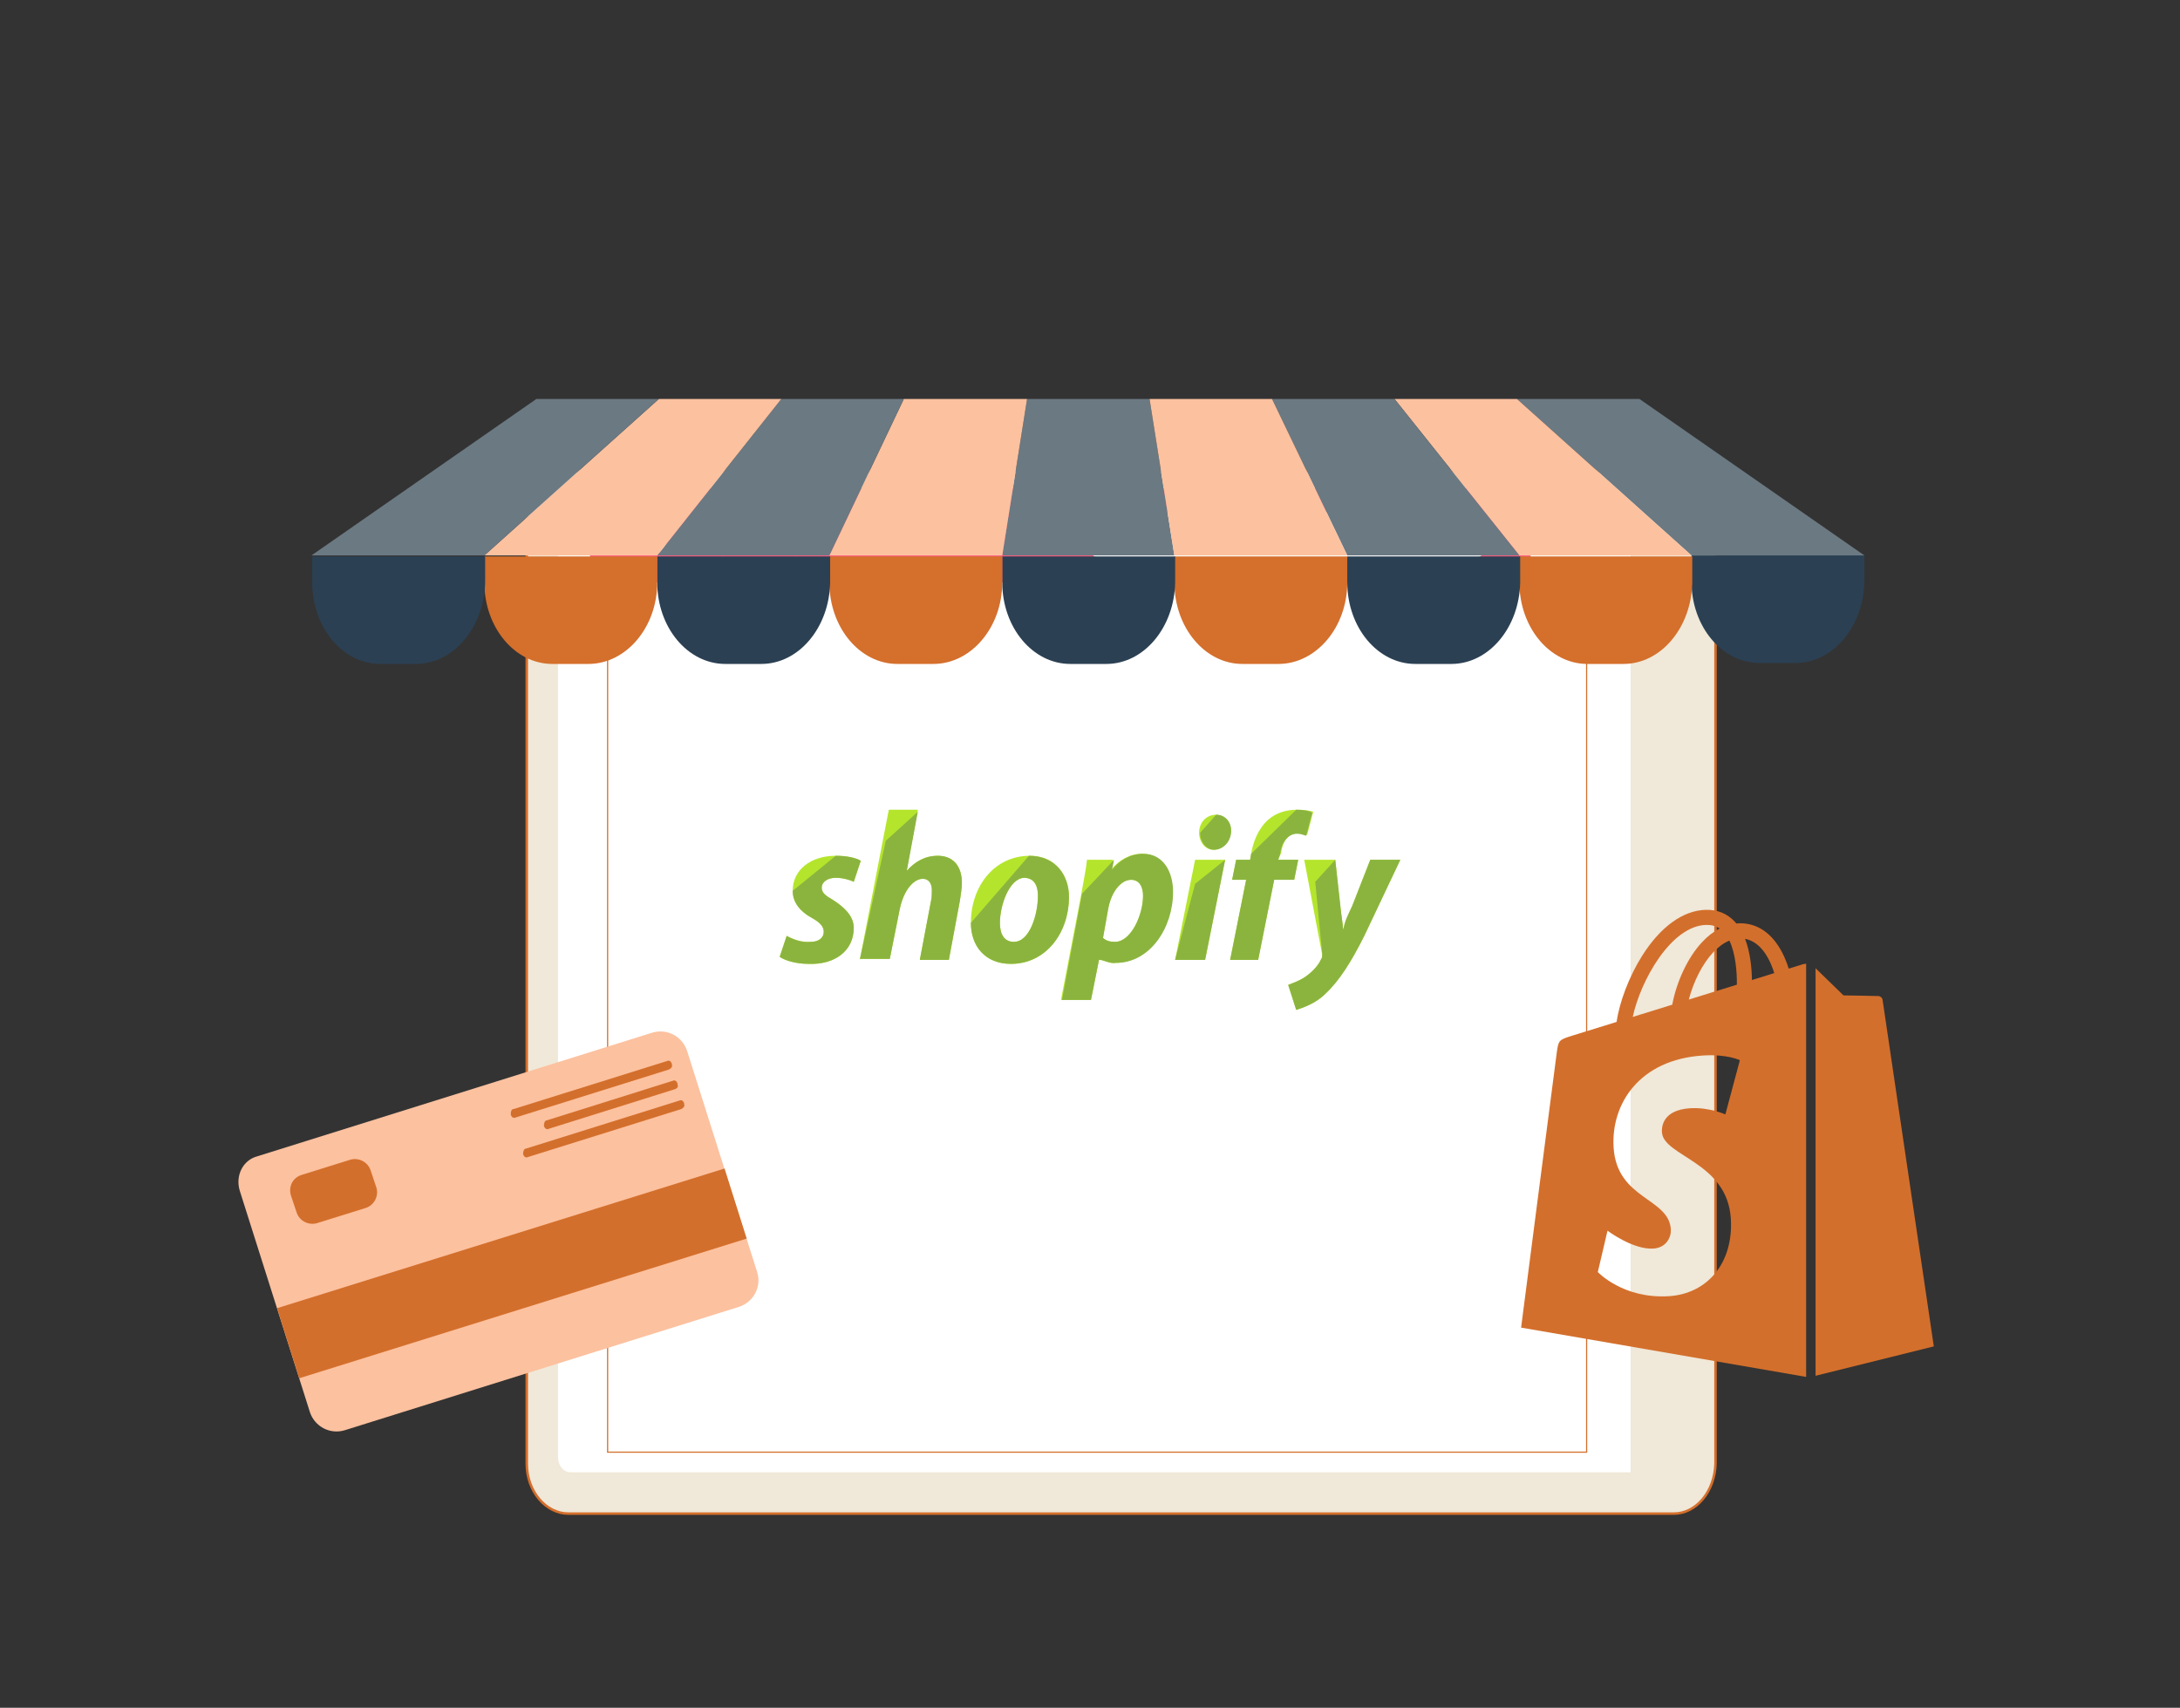 <svg width="448" height="351" viewBox="0 0 448 351" fill="none" xmlns="http://www.w3.org/2000/svg">
<rect x="0" y="0" width="448" height="351" fill="#333333" stroke="none"/>
<path fill-rule="evenodd" clip-rule="evenodd" d="M343.989 311.097H116.806C112.2 311.097 108.252 306.559 108.252 300.836V107.06C108.252 101.534 112.036 96.8 116.806 96.8H343.989C348.595 96.8 352.544 101.337 352.544 107.06V300.836C352.379 306.559 348.595 311.097 343.989 311.097Z" fill="#F0E8D8"/>
<path d="M343.989 311.097H116.806C112.2 311.097 108.252 306.559 108.252 300.836V107.06C108.252 101.534 112.036 96.8 116.806 96.8H343.989C348.595 96.8 352.544 101.337 352.544 107.06V300.836C352.379 306.559 348.595 311.097 343.989 311.097Z" stroke="#D46F2C" stroke-width="0.515" stroke-miterlimit="22.926"/>
<path fill-rule="evenodd" clip-rule="evenodd" d="M335.106 302.611H117.299C115.819 302.611 114.667 301.23 114.667 299.454V108.638C114.667 106.863 115.819 105.482 117.299 105.482H335.106V302.611Z" fill="white"/>
<path d="M326.059 130.74H124.868V298.469H326.059V130.74Z" fill="white"/>
<path d="M326.059 130.74H124.868V298.469H326.059V130.74Z" stroke="#D46F2C" stroke-width="0.24" stroke-miterlimit="10"/>
<path d="M326.881 122.451H124.374V132.516H326.881V122.451Z" fill="white"/>
<path fill-rule="evenodd" clip-rule="evenodd" d="M314.543 119.69V107.849C314.543 103.706 311.746 100.351 308.292 100.351H127.499C124.044 100.351 121.248 103.706 121.248 107.849V119.69H314.543Z" fill="#FF5B7E"/>
<path fill-rule="evenodd" clip-rule="evenodd" d="M302.699 114.756H226.368C224.558 114.756 222.913 112.98 222.913 110.613V109.427C222.913 107.258 224.393 105.284 226.368 105.284H302.699C304.508 105.284 306.154 107.06 306.154 109.427V110.613C306.154 112.782 304.673 114.756 302.699 114.756Z" fill="white"/>
<path fill-rule="evenodd" clip-rule="evenodd" d="M137.206 110.02C137.206 112.19 135.725 114.164 133.75 114.164C131.941 114.164 130.296 112.387 130.296 110.02C130.296 107.849 131.776 105.876 133.75 105.876C135.725 105.876 137.206 107.651 137.206 110.02Z" fill="white"/>
<path fill-rule="evenodd" clip-rule="evenodd" d="M152.011 110.02C152.011 112.19 150.53 114.164 148.555 114.164C146.746 114.164 145.101 112.387 145.101 110.02C145.101 107.849 146.582 105.876 148.555 105.876C150.53 105.876 152.011 107.651 152.011 110.02Z" fill="white"/>
<path fill-rule="evenodd" clip-rule="evenodd" d="M166.981 110.02C166.981 112.19 165.5 114.164 163.525 114.164C161.717 114.164 160.071 112.387 160.071 110.02C160.071 107.849 161.552 105.876 163.525 105.876C165.5 105.876 166.981 107.651 166.981 110.02Z" fill="white"/>
<path fill-rule="evenodd" clip-rule="evenodd" d="M262.724 136.462H255.321C247.589 136.462 241.338 128.963 241.338 119.688V114.361H276.871V119.688C276.871 128.963 270.456 136.462 262.724 136.462Z" fill="#D46F2C"/>
<path fill-rule="evenodd" clip-rule="evenodd" d="M227.355 136.462H219.952C212.22 136.462 205.969 128.963 205.969 119.688V114.361H241.501V119.688C241.338 128.963 235.087 136.462 227.355 136.462Z" fill="#2B4053"/>
<path fill-rule="evenodd" clip-rule="evenodd" d="M191.822 136.462H184.419C176.687 136.462 170.436 128.963 170.436 119.688V114.361H205.969V119.688C205.969 128.963 199.554 136.462 191.822 136.462Z" fill="#D46F2C"/>
<path fill-rule="evenodd" clip-rule="evenodd" d="M156.452 136.462H149.05C141.317 136.462 135.066 128.963 135.066 119.688V114.361H170.6V119.688C170.436 128.963 164.184 136.462 156.452 136.462Z" fill="#2B4053"/>
<path fill-rule="evenodd" clip-rule="evenodd" d="M120.919 136.462H113.516C105.784 136.462 99.533 128.963 99.533 119.688V114.361H135.067V119.688C135.067 128.963 128.651 136.462 120.919 136.462Z" fill="#D46F2C"/>
<path fill-rule="evenodd" clip-rule="evenodd" d="M368.995 136.264H361.592C353.86 136.264 347.609 128.766 347.609 119.493V114.164H383.143V119.493C382.978 128.766 376.727 136.264 368.995 136.264Z" fill="#2B4053"/>
<path fill-rule="evenodd" clip-rule="evenodd" d="M333.626 136.462H326.222C318.492 136.462 312.24 128.963 312.24 119.688V114.361H347.773V119.688C347.608 128.963 341.357 136.462 333.626 136.462Z" fill="#D46F2C"/>
<path fill-rule="evenodd" clip-rule="evenodd" d="M298.257 136.462H290.854C283.122 136.462 276.871 128.963 276.871 119.688V114.361H312.405V119.688C312.24 128.963 305.989 136.462 298.257 136.462Z" fill="#2B4053"/>
<path fill-rule="evenodd" clip-rule="evenodd" d="M85.55 136.462H78.147C70.416 136.462 64.164 128.963 64.164 119.688V114.361H99.698V119.688C99.533 128.766 93.282 136.462 85.55 136.462Z" fill="#2B4053"/>
<path fill-rule="evenodd" clip-rule="evenodd" d="M236.238 82H211.068L205.969 114.164H241.338L236.238 82Z" fill="#6B7982"/>
<path fill-rule="evenodd" clip-rule="evenodd" d="M211.068 82H185.735L170.436 114.164H205.969L211.068 82Z" fill="#FCC19F"/>
<path fill-rule="evenodd" clip-rule="evenodd" d="M185.735 82H160.565L135.066 114.164H170.436L185.735 82Z" fill="#6B7982"/>
<path fill-rule="evenodd" clip-rule="evenodd" d="M160.565 82H135.395L99.533 114.164H135.067L160.565 82Z" fill="#FCC19F"/>
<path fill-rule="evenodd" clip-rule="evenodd" d="M135.395 82H110.226L64 114.164H99.533L135.395 82Z" fill="#6B7982"/>
<path fill-rule="evenodd" clip-rule="evenodd" d="M336.916 82H311.746L347.609 114.164H383.143L336.916 82Z" fill="#6B7982"/>
<path fill-rule="evenodd" clip-rule="evenodd" d="M311.746 82H286.576L312.24 114.164H347.608L311.746 82Z" fill="#FCC19F"/>
<path fill-rule="evenodd" clip-rule="evenodd" d="M286.576 82H261.408L276.871 114.164H312.24L286.576 82Z" fill="#6B7982"/>
<path fill-rule="evenodd" clip-rule="evenodd" d="M261.408 82H236.238L241.338 114.164H276.871L261.408 82Z" fill="#FCC19F"/>
<path fill-rule="evenodd" clip-rule="evenodd" d="M52.987 237.624L133.98 212.269C137.095 211.301 140.21 213.043 141.184 215.946L155.591 261.431C156.564 264.528 154.812 267.625 151.892 268.592L70.899 293.948C67.784 294.915 64.669 293.173 63.696 290.27L49.288 244.786C48.315 241.689 49.872 238.398 52.987 237.624Z" fill="#FCC19F"/>
<path d="M148.894 240.17L56.945 268.874L61.494 283.278L153.444 254.574L148.894 240.17Z" fill="#D36F2C"/>
<path fill-rule="evenodd" clip-rule="evenodd" d="M108.086 236.076L139.626 226.204C140.015 226.011 140.405 226.204 140.599 226.785V226.979C140.794 227.366 140.405 227.753 140.015 227.946L108.475 237.818C108.086 238.011 107.696 237.818 107.501 237.237V237.043C107.501 236.656 107.696 236.076 108.086 236.076Z" fill="#D36F2C"/>
<path fill-rule="evenodd" clip-rule="evenodd" d="M112.368 230.269L138.263 222.14C138.652 221.946 139.042 222.14 139.236 222.72V222.914C139.431 223.301 139.236 223.688 138.652 223.882L112.758 232.011C112.368 232.204 111.979 232.011 111.784 231.43V231.237C111.784 230.85 111.979 230.269 112.368 230.269Z" fill="#D36F2C"/>
<path fill-rule="evenodd" clip-rule="evenodd" d="M105.554 227.947L137.095 218.076C137.484 217.882 137.873 218.076 138.068 218.656V218.85C138.263 219.237 137.873 219.624 137.484 219.818L105.944 229.689C105.554 229.882 105.165 229.689 104.97 229.108V228.915C104.97 228.334 105.165 227.947 105.554 227.947Z" fill="#D36F2C"/>
<path fill-rule="evenodd" clip-rule="evenodd" d="M61.943 241.496L71.872 238.399C73.625 237.818 75.572 238.786 76.156 240.528L77.324 244.012C77.908 245.754 76.934 247.689 75.182 248.27L65.253 251.367C63.501 251.947 61.554 250.98 60.969 249.238L59.801 245.754C59.217 243.818 60.191 242.076 61.943 241.496Z" fill="#D36F2C"/>
<g clip-path="url(#clip0_275_271)">
<path d="M370.46 198.199C370.454 198.201 369.387 198.532 367.585 199.089C367.285 198.113 366.842 196.914 366.21 195.709C364.172 191.823 361.19 189.766 357.585 189.76C357.581 189.76 357.577 189.76 357.573 189.76C357.323 189.76 357.074 189.784 356.825 189.806C356.719 189.679 356.612 189.552 356.499 189.432C354.93 187.752 352.915 186.934 350.502 187.004C345.846 187.138 341.211 190.5 337.452 196.471C334.805 200.674 332.795 205.953 332.223 210.039C326.878 211.694 323.138 212.853 323.057 212.878C320.359 213.725 320.274 213.81 319.92 216.352C319.652 218.276 312.593 272.87 312.593 272.87L371.169 283V198.08C370.88 198.098 370.622 198.152 370.46 198.199V198.199ZM356.934 202.387C353.835 203.347 350.45 204.395 347.056 205.446C348.012 201.79 349.821 198.15 352.044 195.765C352.871 194.878 354.028 193.888 355.398 193.323C356.686 196.009 356.965 199.816 356.934 202.387ZM350.592 190.102C351.685 190.079 352.606 190.319 353.392 190.837C352.134 191.489 350.918 192.428 349.777 193.652C346.819 196.824 344.554 201.75 343.651 206.5C340.831 207.373 338.074 208.227 335.537 209.013C337.138 201.532 343.406 190.309 350.592 190.102ZM341.532 232.707C341.847 237.69 354.956 238.779 355.693 250.451C356.273 259.633 350.823 265.915 342.969 266.411C333.545 267.006 328.356 261.445 328.356 261.445L330.352 252.949C330.352 252.949 335.575 256.889 339.755 256.625C342.486 256.452 343.462 254.232 343.363 252.661C342.952 246.161 332.277 246.544 331.603 235.863C331.035 226.873 336.938 217.767 349.963 216.944C354.981 216.627 357.551 217.909 357.551 217.909L354.572 229.051C354.572 229.051 351.25 227.538 347.311 227.787C341.536 228.151 341.475 231.794 341.532 232.707ZM360.03 201.429C359.995 199.071 359.714 195.792 358.615 192.957C362.148 193.627 363.887 197.624 364.621 200.007C363.26 200.429 361.709 200.909 360.03 201.429Z" fill="#D36F2C"/>
<path d="M373.106 282.769L397.407 276.728C397.407 276.728 386.944 205.991 386.878 205.506C386.811 205.02 386.386 204.752 386.036 204.723C385.685 204.694 378.844 204.589 378.844 204.589C378.844 204.589 374.673 200.539 373.106 199.006V282.769H373.106Z" fill="#D36F2C"/>
</g>
<path d="M161.669 192.349C162.698 192.966 164.755 193.789 166.606 193.583C168.252 193.583 169.28 192.76 169.28 191.526C169.28 190.497 168.663 189.674 166.812 188.646C164.549 187.412 162.903 185.56 162.903 183.092C162.903 178.772 166.606 175.892 171.749 175.892C174.012 175.892 175.863 176.303 176.892 176.92L175.452 181.24C174.629 180.829 173.189 180.417 171.749 180.417C170.103 180.417 168.869 181.24 168.869 182.474C168.869 183.503 169.692 184.12 171.132 184.943C173.395 186.383 175.452 188.234 175.452 190.703C175.452 195.434 171.543 198.314 166.195 198.109C163.726 198.109 161.463 197.491 160.229 196.669L161.669 192.349Z" fill="#B4E52C"/>
<path d="M176.686 197.286L182.652 166.429H188.618L186.355 178.772V178.977C188 177.126 190.058 175.892 192.732 175.892C195.818 175.892 197.669 177.949 197.669 181.446C197.669 182.475 197.463 183.915 197.258 185.149L194.995 197.286H189.029L191.292 185.355C191.498 184.532 191.498 183.709 191.498 182.886C191.498 181.652 190.88 180.623 189.646 180.623C187.795 180.623 185.738 182.886 184.915 186.795L182.858 197.08H176.686V197.286Z" fill="#B4E52C"/>
<path d="M219.68 184.326C219.68 191.731 214.948 198.109 207.749 198.109C202.4 198.109 199.52 194.406 199.52 189.674C199.52 182.269 204.251 175.892 211.657 175.892C217.006 175.892 219.68 180.006 219.68 184.326ZM205.486 189.674C205.486 191.937 206.309 193.583 208.366 193.583C211.657 193.583 213.303 187.823 213.303 184.12C213.303 182.269 212.686 180.417 210.423 180.417C207.337 180.623 205.486 186.177 205.486 189.674Z" fill="#B4E52C"/>
<path d="M218.034 205.515L222.148 184.12C222.56 181.652 223.177 178.772 223.383 176.715H228.731L228.32 178.772C229.966 176.715 232.228 175.48 234.697 175.48C239.017 175.48 240.868 179.389 240.868 183.298C240.868 190.703 236.137 197.903 229.143 197.903C228.114 198.109 226.674 197.286 226.057 197.286H225.851L224.206 205.515H218.034ZM226.674 192.76C227.291 193.377 228.114 193.583 229.143 193.583C232.434 193.583 234.903 188.029 234.903 184.12C234.903 182.475 234.285 180.829 232.434 180.829C230.377 180.829 228.32 183.298 227.703 187L226.674 192.76Z" fill="#B4E52C"/>
<path d="M241.485 197.286L245.6 176.715H251.771L247.657 197.286H241.485ZM249.302 174.657C247.657 174.657 246.422 173.012 246.422 171.16C246.422 169.103 247.862 167.458 249.92 167.458C251.771 167.458 253.005 169.103 253.005 170.749C252.8 173.012 251.154 174.657 249.302 174.657Z" fill="#B4E52C"/>
<path d="M252.8 197.286L256.091 180.829H253.211L254.034 176.715H256.914L257.12 175.48C257.531 173.012 258.56 170.337 260.617 168.486C262.263 167.046 264.32 166.429 266.583 166.429C268.023 166.429 269.257 166.635 269.874 166.84L268.64 171.572C268.023 171.366 267.405 171.16 266.788 171.16C264.731 171.16 263.497 173.217 263.291 175.275L262.674 176.715H266.788L265.965 180.829H261.851L258.56 197.286H252.8Z" fill="#B4E52C"/>
<path d="M274.4 176.714L275.428 186.177C275.634 188.234 275.84 189.057 276.045 191.114C276.457 189.057 276.868 188.44 277.897 186.177L281.6 176.714H287.771L280.365 192.349C277.691 197.697 275.223 201.606 272.343 204.28C270.285 206.337 267.611 207.16 266.377 207.571L264.731 202.428C265.76 202.017 266.994 201.606 268.228 200.783C269.668 199.754 270.903 198.52 271.52 197.08C271.725 196.874 271.725 196.668 271.725 196.257L268.023 176.714H274.4Z" fill="#B4E52C"/>
<path d="M171.749 175.892C174.012 175.892 175.863 176.303 176.892 176.92L175.452 181.24C174.629 180.829 173.189 180.417 171.749 180.417C170.103 180.417 168.869 181.24 168.869 182.474C168.869 183.503 169.692 184.12 171.132 184.943C173.395 186.383 175.452 188.234 175.452 190.703C175.452 195.434 171.543 198.314 166.195 198.109C163.726 198.109 161.463 197.491 160.229 196.669L161.669 192.349C162.698 192.966 164.755 193.789 166.606 193.583C168.252 193.583 169.28 192.76 169.28 191.526C169.28 190.497 168.663 189.674 166.812 188.646C164.549 187.412 162.903 185.56 162.903 183.092" fill="#8BB43F"/>
<path d="M176.686 197.286L182.035 172.806L188.618 166.84L186.355 178.977C188 177.126 190.058 175.892 192.732 175.892C195.818 175.892 197.669 177.949 197.669 181.446C197.669 182.474 197.463 183.914 197.258 185.149L194.995 197.286H189.029L191.292 185.354C191.498 184.532 191.498 183.709 191.498 182.886C191.498 181.652 190.88 180.623 189.646 180.623C187.795 180.623 185.738 182.886 184.915 186.794L182.858 197.08H176.686V197.286Z" fill="#8BB43F"/>
<path d="M211.451 175.892C217.006 175.892 219.68 180.006 219.68 184.326C219.68 191.731 214.948 198.109 207.749 198.109C202.4 198.109 199.52 194.406 199.52 189.674M205.486 189.674C205.486 191.937 206.309 193.583 208.366 193.583C211.657 193.583 213.303 187.823 213.303 184.12C213.303 182.269 212.686 180.417 210.423 180.417C207.337 180.623 205.486 186.177 205.486 189.674Z" fill="#8BB43F"/>
<path d="M228.937 176.715L228.526 178.772C230.171 176.715 232.434 175.48 234.903 175.48C239.223 175.48 241.074 179.389 241.074 183.298C241.074 190.703 236.343 197.903 229.348 197.903C228.114 198.109 226.674 197.286 226.057 197.286H225.851L224.206 205.515H218.24L222.354 183.709M226.674 192.76C227.291 193.377 228.114 193.583 229.143 193.583C232.434 193.583 234.903 188.029 234.903 184.12C234.903 182.475 234.286 180.829 232.434 180.829C230.377 180.829 228.32 183.298 227.703 187L226.674 192.76Z" fill="#8BB43F"/>
<path d="M241.485 197.286L245.6 181.652L251.771 176.715L247.657 197.286H241.485ZM249.92 167.458C251.771 167.458 253.005 168.898 253.005 170.749C253.005 173.012 251.36 174.657 249.508 174.657C247.862 174.657 246.628 173.012 246.628 171.16" fill="#8BB43F"/>
<path d="M266.377 166.429C267.817 166.429 269.051 166.635 269.668 167.046L268.434 171.777C267.817 171.572 267.2 171.366 266.583 171.366C264.525 171.366 263.291 173.423 263.085 175.48L262.674 176.715H266.788L265.965 180.829H261.851L258.56 197.286H252.8L256.091 180.829H253.211L254.034 176.715H256.914L257.12 175.48" fill="#8BB43F"/>
<path d="M274.4 176.714L275.428 185.971C275.634 188.029 275.84 189.057 276.045 191.114C276.457 189.057 276.868 188.44 277.897 186.177L281.6 176.714H287.771L280.365 192.349C277.691 197.697 275.223 201.606 272.343 204.28C270.285 206.337 267.611 207.16 266.377 207.571L264.731 202.428C265.76 202.017 266.994 201.606 268.228 200.783C269.668 199.754 270.903 198.52 271.52 197.08C271.725 196.874 271.725 196.463 271.725 196.051L270.285 181.24L274.4 176.714Z" fill="#8BB43F"/>
<defs>
<clipPath id="clip0_275_271">
<rect width="96" height="96" fill="white" transform="translate(307 187)"/>
</clipPath>
</defs>
</svg>
